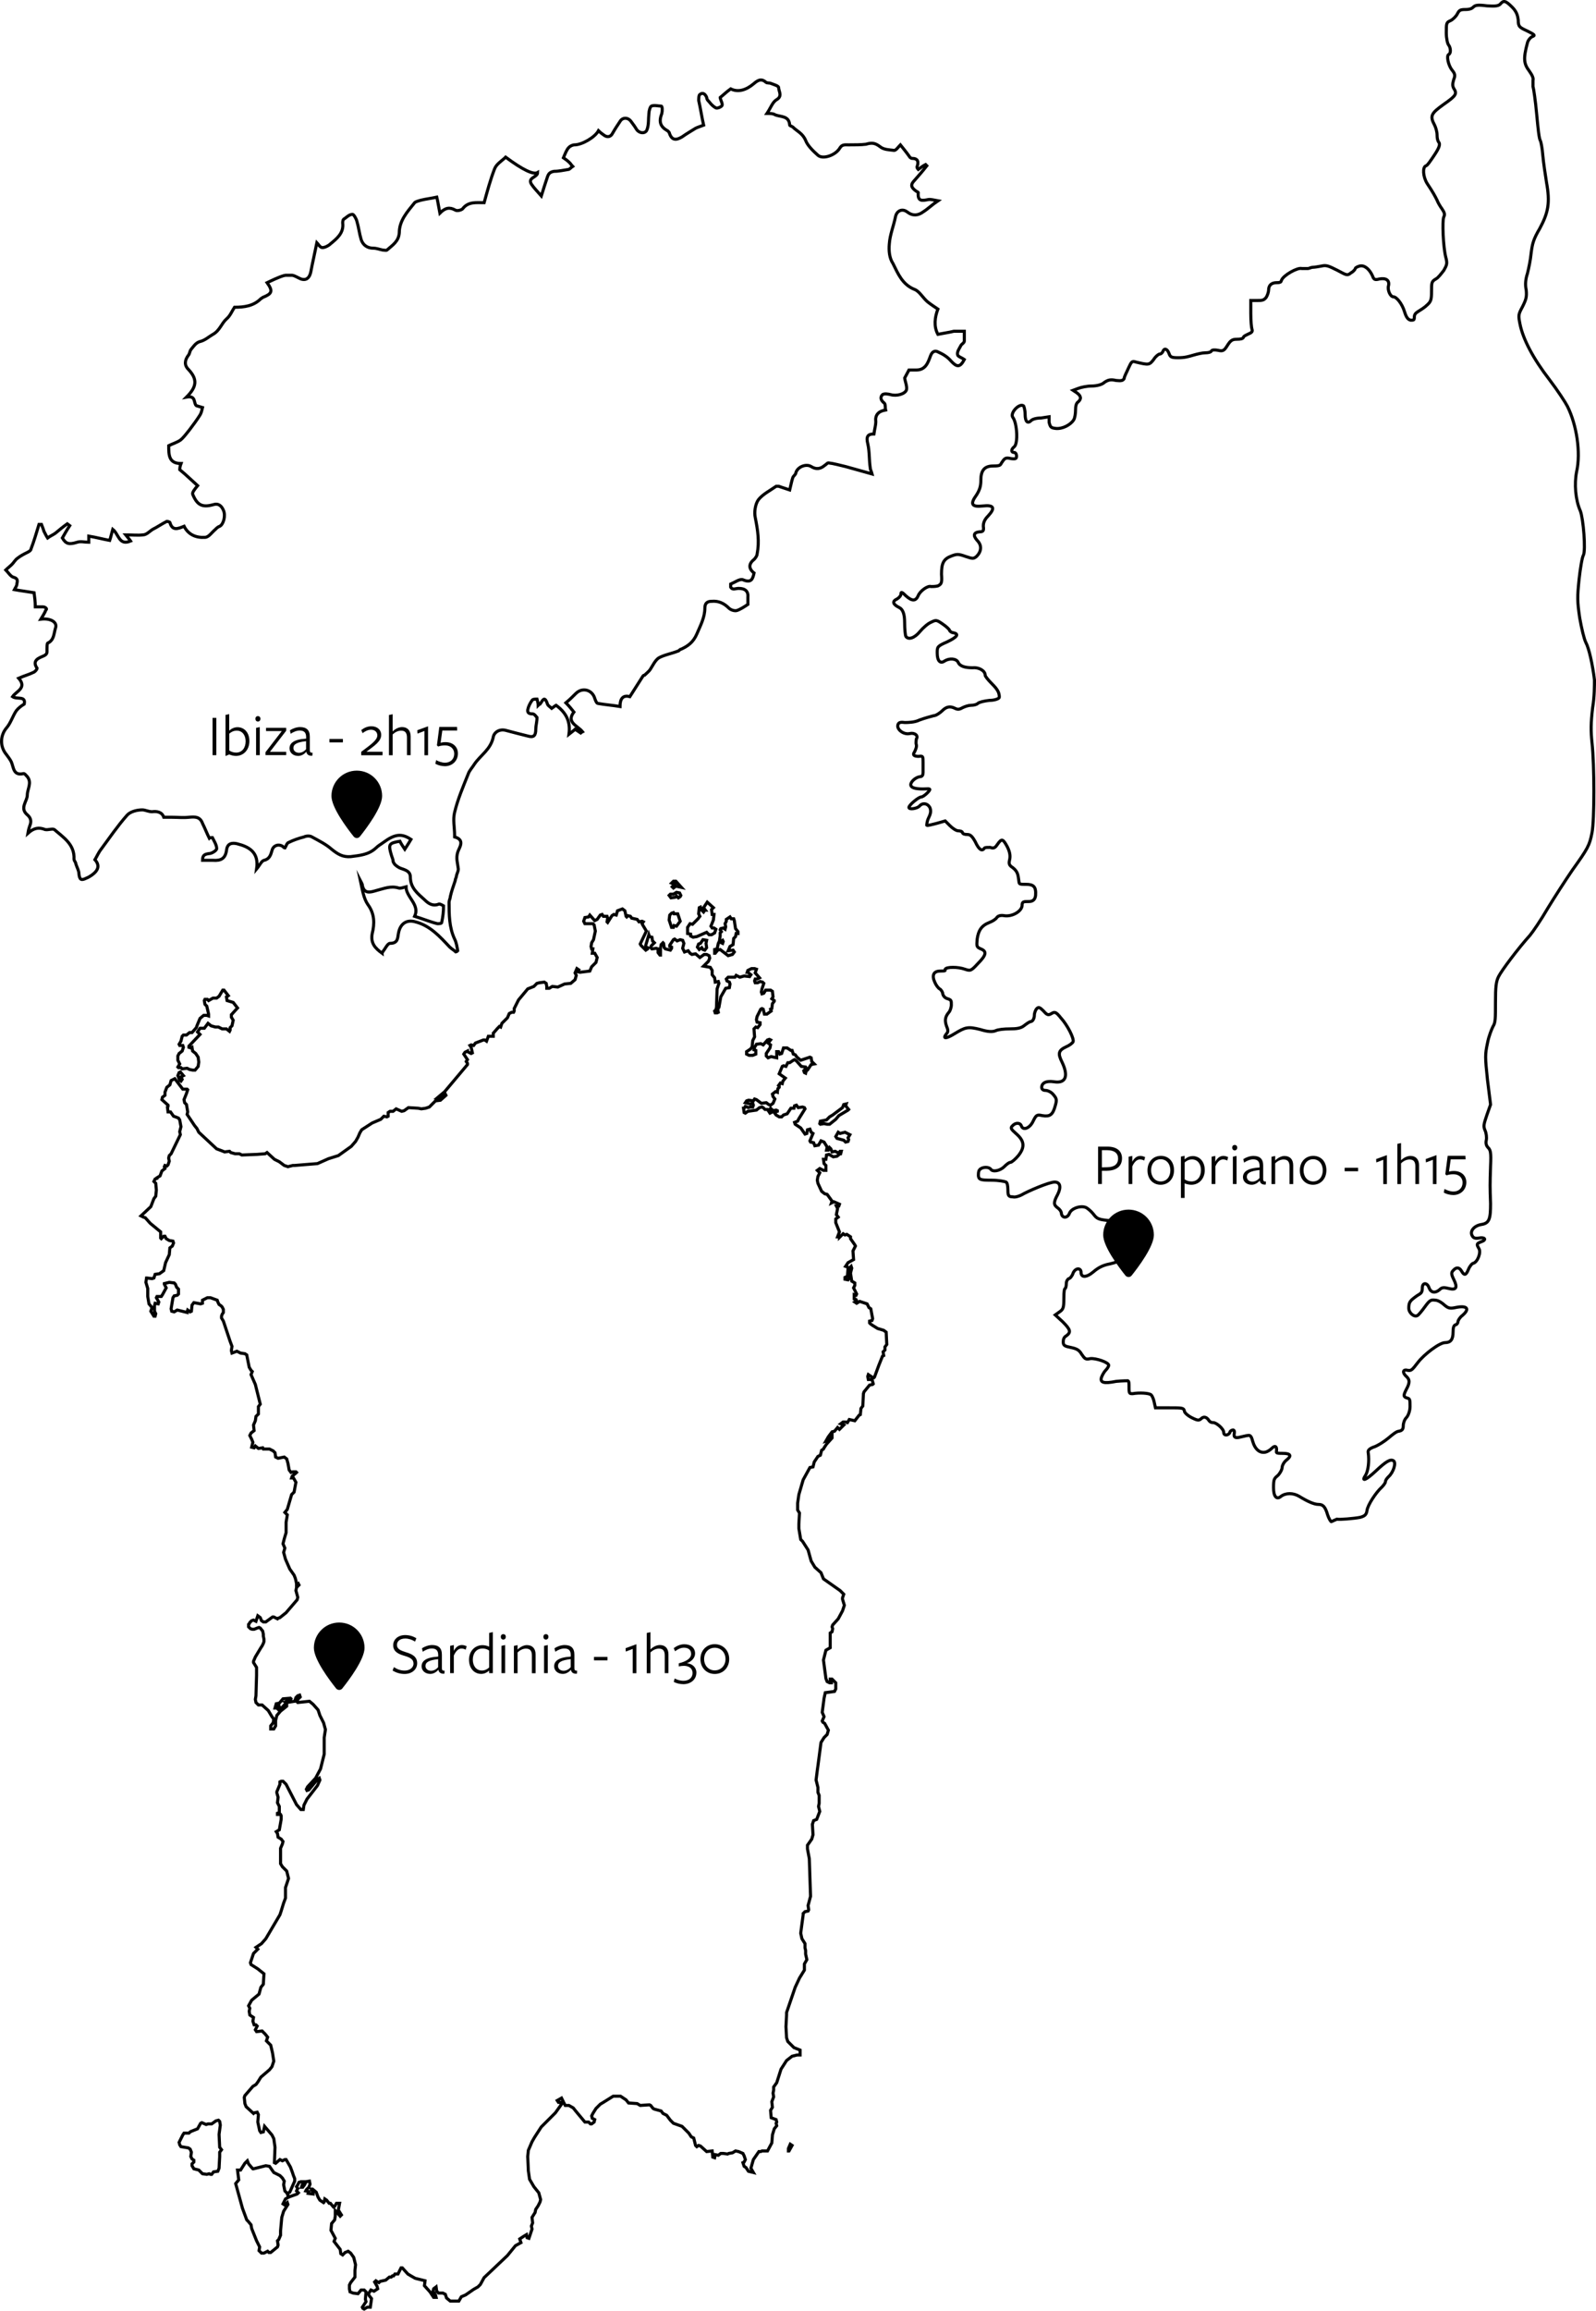 <?xml version="1.0" encoding="UTF-8"?>
<svg id="Calque_2" data-name="Calque 2" xmlns="http://www.w3.org/2000/svg" viewBox="0 0 259.58 375.64">
  <defs>
    <style>
      .cls-1 {
        fill: #000;
        stroke-width: 0px;
      }

      .cls-2 {
        isolation: isolate;
      }

      .cls-3 {
        fill: none;
        stroke: #000;
        stroke-miterlimit: 10;
        stroke-width: .5px;
      }
    </style>
  </defs>
  <g id="Calque_1-2" data-name="Calque 1">
    <g>
      <path class="cls-3" d="M62.14,154.95c-1.1-.8-1.9-1.6-1.6-3.2.4-1.6.4-3.2-.7-4.7-.7-1-.9-2.4-1.2-3.8.1.2.3.4.3.7.3,1.4,1.3,1.1,2.3.8,1.2-.3,2.3-.8,3.6-.4.3.1.8-.1,1.2-.2,0,1.7,2.3,2.9,1.4,4.8,1.3.4,2.5.9,3.7,1.2.2,0,.7,0,.7-.2.2-.9.3-1.8.3-2.7,0,0-.5-.3-.7-.3-1,.4-1.7,0-2.4-.7-1.1-1-2.3-1.9-2.3-3.7,0-1.1-1.2-1.2-1.8-1.5-.5-.3-.8-.5-1-1,0-.4-.2-.7-.3-1.1-.5-1.7-.4-1.9,1.4-2.2.2.4.4.7.8,1.3.4-.6.7-1.1,1-1.6-1.5-1-2.6-.9-4.5.5-.4.3-.8.5-1.2.9-1.2,1.1-2.6,1.2-4.1,1.4-1.3.1-2.1-.4-3.1-1.2-.9-.8-2.1-1.4-3.2-2-.3-.2-.9-.2-1.3,0-.8.2-1.7.5-2.5.9-.3.1-.4.6-.6.9-.1,0-.3-.2-.4-.3-.7-.4-1.5-.1-1.7.7-.2.7-.4,1.4-1.3,1.6-.4.1-.7.8-1.2,1.4.4-2.7-1.2-3.6-3.2-4.1-.9-.2-1.6,0-1.7,1.1-.2,1.3-.9,1.7-2.2,1.6h-1.7c0-.9.4-1,1.1-1.1.4,0,1.2-.5,1.2-.8,0-.6-.4-1.2-.7-1.8,0,0-.4,0-.5.1-.4-.8-.7-1.6-1.1-2.4-.4-1.1-1.2-1.1-2.2-1-.9.1-1.9,0-2.8,0h-1.3c-.3-.9-1.2-1-1.9-.9-.6,0-1.1-.3-1.6-.3-.9,0-2,.3-2.5.9-1.5,1.7-2.8,3.6-4.2,5.5-.4.5-.7,1.2-1,1.7.8.9.6,1.7-.5,2.5-.3.2-.6.4-.9.5-.8.4-1.1.3-1.2-.7,0-.5-.3-1-.5-1.6,0-.3-.3-.5-.3-.8.1-2.4-1.7-3.5-3.2-4.8-.3-.2-1,.1-1.5,0-1-.4-1.8-.3-2.8.6.1-.6.2-.9.3-1.2.3-.7.2-1.3-.4-1.8-1.3-1.1,0-2.2,0-3.2s.8-2,0-3c-.2-.2-.4-.5-.6-.5-1.7.4-1.6-1-2-1.9-.2-.4-.5-.8-.8-1.2-1.1-1.3-1-3.1,0-4.3.7-.8,1-1.9,1.6-2.8.3-.4.8-.8,1.3-1.1.3-1.4-1.2-.7-1.9-1.2.6-.9,2.4-1.4,1-3,.9-.4,1.7-.6,2.5-1,.2-.1.5-.5.5-.6-.9-1.3.3-1.7,1-2s.6-.6.6-1.1c0-.3,0-.9.1-1,1.1-.5,1-1.6,1.3-2.5s-.8-1.6-2.4-1.4c.3-.5.5-.8.7-1.2,0-.2.3-.4.2-.5,0-.1-.3-.3-.5-.3h-1.3c0-.8-.1-1.6-.2-2.3-1.2-.2-2.1-.3-3.2-.5.2-.4.4-.6.4-.9.1-.5.2-.9-.5-1.1-.5-.1-.9-.8-1.3-1.2.3-.3.7-.6,1-.9s.5-.7.9-1c.5-.4,1.1-.7,1.7-1,.2-.1.5-.3.5-.5.5-1.3.9-2.7,1.3-4h.4c.1.3.3.7.4,1.1.2.4.4.8.6,1.1.4-.3.9-.5,1.3-.8.6-.5,1.2-1,1.9-1.5l.4.3c-.4.6-.8,1.3-1.2,2,.6,1,1.1,1.1,2.4.7.6-.2,1.2,0,1.9,0v-1c1.2.2,2.3.5,3.4.7.2-.6.3-1.1.5-1.8,1,.8,1,2.7,2.9,1.9-.2-.3-.4-.5-.8-1,1.1,0,2,.1,2.8,0,.6,0,1.1-.6,1.6-.9.8-.4,1.5-.9,2.3-1.3.1,0,.5.1.5.2.4,1.4,1.3,1,2.3.6.7,1.4,2,1.9,3.4,1.8.6,0,1.1-.8,1.7-1.3.2-.2.4-.4.7-.5.6-.3,1-1.7.6-2.6-.3-.7-.8-1.2-1.7-.9-1.8.5-2.6,0-3.3-1.7-.1-.3.3-.8.8-1.4-.9-.8-1.8-1.7-2.9-2.6,0-.1,0-.5.2-1-2,0-2-1.4-2-2.9.6-.3,1.3-.5,1.9-.9.6-.5,1-1.1,1.5-1.7.6-.8,1.2-1.6,1.7-2.4.2-.3.3-.8.4-1.2l-1-.3c-.5-.4,0-1.7-1.6-1.4,1.7-1.7,1.8-2.9.3-4.5-.7-.7-.6-1.5,0-2.3.2-.2.2-.6.4-.9.4-.5.8-1.1,1.4-1.3.9-.2,1.5-.8,2.2-1.2,1.1-.6,1.4-1.8,2.2-2.5.6-.5.9-1.3,1.3-1.9,1.6,0,3.1-.2,4.3-1.4,0,0,.2-.1.3-.2,1.5-.6,1.7-1,.7-2.4.4-.2.9-.4,1.3-.6.5-.2,1.1-.5,1.7-.6h1.1c.5.1.9.4,1.4.6.9.3,1.4-.2,1.6-1.1.3-1.6.7-3.3,1-4.8.2.2.5.8.9.8s1-.3,1.3-.6c1.1-.9,2.2-1.8,2-3.4,0-.2,0-.6.3-.7.4-.3.8-.7,1.3-.7.2,0,.6.7.7,1.1.3,1,.4,2,.7,3,.3.9,1,1.4,2,1.4.5,0,1,.2,1.5.3.2,0,.6.1.7,0,.9-.8,1.9-1.4,2-2.8,0-2,1.3-3.4,2.5-4.9.2-.2.7-.3,1-.4.8-.2,1.7-.3,2.6-.5.2.8.3,1.6.5,2.6.9-.9,1.6-1,2.5-.5.3.2,1,0,1.2-.2.9-1.2,2.2-1,3.5-1,.5-1.8,1-3.7,1.7-5.5.3-.8,1.2-1.3,1.8-1.9,2.8,2.07,4.53,2.9,5.2,2.5,0,.8-1.7.8-1,1.9.4.6.9,1.1,1.6,1.9.4-1.3.7-2.2,1-3.1.2-.6.5-.8,1.1-.9.8,0,1.6-.2,2.3-.3.2,0,.4-.3.7-.5-.2-.2-.3-.4-.5-.6-.3-.3-.7-.6-1-.8.3-.7.5-1.3.9-1.7.2-.2.6-.4.9-.4,1.2,0,3.3-1.2,3.9-2.3.3.3.7.6,1,.8.5.3,1,.2,1.3-.4.4-.7.8-1.3,1.2-1.9.4-.7,1.3-.7,1.8,0,.3.4.6.8.9,1.3.5.7,1.5.7,1.7,0,.3-.8.2-1.7.3-2.6,0-.4.2-1.1.4-1.2.5-.2,1.1,0,1.6,0,.2,0,.2.8.1,1.2-.5,1.3-.3,2.1.9,2.8.1,0,.2.2.3.3.4,1.3,1.1,1.3,2.1.7.7-.5,1.4-.9,2.2-1.4.4-.2.8-.3,1.3-.5-.3-1.3-.5-2.7-.8-4,0-.3,0-.9.2-1,.5-.4.9,0,1.1.5,0,.3.2.5.4.7.3.4.7.8,1.1,1,.3.1.9-.2,1-.4.1-.3-.2-.8-.3-1.2v-.1c.5-.4,1-.9,1.7-1.4,1.2.6,2.5.2,3.7-.8.6-.5,1.2-1,2-.3.2.2.6.1.8.2.5.2,1.3.4,1.3.7,0,.6.7,1.4-.4,2-.6.4-.9,1.3-1.5,2.2.6,0,1,0,1.3.2.9.4,2.3.1,2.4,1.7,0,.1.4.2.5.3.7.7,1.6,1,2.1,2.2.3.8,1.2,1.7,2,2.4.8.7,2.8,0,3.5-1.1.4-.7.8-.6,1.5-.6,1,0,2,0,2.8-.1,1-.3,1.5-.2,2.3.4.6.5,1.5.5,2.3.6.3,0,.7-.6,1-.9.4.5.9,1.1,1.4,1.8.1.2.3.4.5.4,1,0,1.1.6.8,1.4,0,0,0,.2.2.4.4-.3.8-.6,1.2-.8l.2.2c-.7.9-1.4,1.7-2.2,2.6-.5.6-.2,1,.3,1.4.2.2.6.3.5.4-.1,1.4.6,1.3,1.6,1.1.4-.1,1,.1,1.6.2-.9.6-1.6,1.3-2.4,1.8-.8.6-1.7.7-2.6,0-.8-.6-1.7-.2-1.9.8-.3,1.5-.9,2.9-1,4.4-.1,1.1,0,2.3.6,3.2.8,1.6,1.5,3.4,3.5,4.2.8.3,1.3,1.3,2.1,2,.5.4,1.1.8,1.7,1.2-.5,1.3-.7,2.8,0,4.1,1-.2,1.8-.3,2.6-.5h1.7v1.6c0,.3-.5.5-.6.8-.2.4-.6.9-.5,1.4,0,.3.7.5,1.1.8-.7,1.3-1.2,1.3-2.2.2-.5-.6-1.3-1.1-2-1.4-.5-.3-1-.2-1.3.6-.4,1.1-.8,2.3-2.3,2.3h-1.2c-.2.4-.5.9-.7,1.3.1.7.4,1.3.3,1.9-.2.7-1.6,1.1-2.6.8-.4-.1-1-.2-1.3,0-.5.5-.2,1,.3,1.4.2.2.1.7.2,1.1q-1.8.3-1.6,1.9c0,.6-.2,1.2-.3,2-1,0-1.3.4-1,1.6.3,1.3.2,2.6.4,3.9,0,.3.2.6.3,1-1.4-.4-2.9-.8-4.3-1.2-.9-.2-1.9-.5-2.8-.6-.2,0-.4.3-.6.4-.7.6-1.4.7-2.2.2-.8-.5-2.2,0-2.5,1,0,.3-.4.5-.5.8-.2.6-.3,1.2-.5,2-.6-.2-1.2-.4-1.8-.6h-.4c-1,.7-2.2,1.3-2.9,2.2-.5.7-.7,2-.5,2.9.4,2,.7,3.9.3,5.9,0,.3-.3.7-.5.9-.9.7-.9,1.5,0,2.2-.2.9-.4,1.7-1.8,1.1-.5-.2-1.3.4-2,.7v.5c.1.2.3.3.5.3s.5-.1.8-.1c1.1,0,1.6.5,1.5,1.5v1.1c-.6.4-1.2.8-1.8,1-.4.1-1-.1-1.3-.4-.8-.8-1.7-1.2-2.8-1.1-.7,0-1.1.3-1.1,1.1,0,1.5-.7,2.8-1.3,4.2-.6,1.4-1.5,2-2.6,2.5-.2,0-.3.3-.5.3-1,.4-2.2.6-3.1,1.1-.6.4-1,1.3-1.4,1.9-.2.3-.6.6-.9.9,0,0-.2,0-.3.2-.7,1.1-1.4,2.2-2.1,3.3-1.1-.3-1.6.3-1.6,1.6-1.2-.2-2.5-.3-3.6-.5-.2,0-.4-.5-.5-.8-.4-1.4-2-1.9-3.1-.8-.5.5-1,1-1.6,1.5.5.5.9,1,1.3,1.5-1.3,1.7.6,2.2,1.4,3.2,0,0-.2.1-.3.2-.3-.2-.6-.4-.9-.6-.2.2-.5.4-1,.8.3-2.2-.6-3.6-2.1-4.7-.2.1-.4.3-.7.5-.2-.2-.6-.4-.7-.7-.5-1.5-.8-.5-1.2,0,0,0-.1,0-.3.2,0-.3-.1-.6-.2-1-.3,0-.7,0-.8.2-.3.4-.6,1-.7,1.5-.1.6.3.7.8.7.3,0,.6.5.7.6,0,.7-.2,1.3-.2,1.9,0,1-.3,1.4-1.3,1.1-1.2-.3-2.4-.6-3.5-.9-1-.3-1.9.2-2.1,1-.4,2.1-2.1,3-3.1,4.5-.3.5-.8,1-1,1.6-.8,2-1.7,4.1-2.2,6.2-.3,1.2,0,2.5,0,3.7v.3c1.8.5.7,1.8.5,2.5-.3,1,0,1.8.1,2.7,0,.4-.2.7-.3,1.1,0,.3-.2.5-.2.8-.3.9-.6,1.7-.8,2.6,0,.3-.2.6-.2.9,0,2,0,4.1.9,6,.3.6.4,1.3.5,1.9,0,0-.2.2-.3.2-.3-.3-.7-.5-1-.8-1.6-1.7-3.2-3.5-5.6-4.1-1.4-.4-2.4.3-2.7,1.7-.2.8,0,1.8-1.4,1.8-.4,0-.8.9-1.2,1.4l-.1.2Z"/>
      <path id="corsica-2" class="cls-3" d="M216.53,247.35c-.1,0-.4-.5-.6-1.1-.4-1.4-.8-1.7-1.5-1.7s-1.8-.5-3.1-1.3c-1-.6-2.2-.6-3,0-.7.6-1.2,0-1.2-1.4s.1-1.5.7-2c.4-.4.7-1,.7-1.3s.3-.9.7-1.2c.9-.7.7-1.1-.6-1.1s-1-.1-1-.6c0-.6-.3-.7-.8-.2-.2.2-.6.5-1,.6-.9.2-1.7-.4-2.1-1.8-.2-.8-.4-1-.8-.9-.2,0-.9.2-1.4.3q-.9.2-.8-.5c.1-.5,0-.7-.2-.7s-.5.2-.5.4c-.2.5-1,.6-1,0s-1.2-1.6-1.7-1.6-.6-.2-.9-.6q-.5-.5-1-.1c-.4.4-.6.4-1.6-.1-.6-.3-1.2-.8-1.2-1.1-.1-.5-.4-.5-2.4-.5h-2.3l-.2-.9c-.1-.5-.3-1-.5-1.2-.3-.3-1.9-.4-3-.2-.5,0-.6,0-.6-.9s0-1.1-.2-1.2c0,0-.9,0-1.9.1-2,.4-2.6.2-2.4-.6.1-.3.4-.9.7-1.2s.5-.7.5-.8c0-.5-2.1-1.2-3-1.1-.8.2-.9,0-1.4-.7-.4-.7-.8-.9-1.7-1.1-1-.2-1.3-.3-1.3-.9,0-.4.1-.8.5-1,.8-.6.7-1-.6-2.3l-1.2-1.1.7-.5c.6-.4.7-.7.7-2.1s.1-1.6.2-1.7c.1,0,.2-.4.2-.8s.2-.7.4-.8c.2,0,.6-.5.7-.9.4-.9,1.3-.9,1.3-.1s.8.9,2-.1c.8-.7,1.6-1.1,2.7-1.3,1.7-.4,2.1-.7,2.5-2.2.3-1.1,1.3-1.9,2.8-2.5.7-.2,1-.5,1-.8,0-.4-.4-.4-1.4-.4s-1.5,0-1.9-.4c-.4-.3-1.2-.5-2.8-.7-2.1-.2-2.3-.3-2.9-1.1-.4-.5-1-1-1.3-1.1-.9-.3-2.3.2-2.6,1-.3.8-1.2.8-1.3,0,0-.3-.3-.7-.6-.9-.7-.5-.7-.9,0-2.2.6-1.2.4-2-.5-2s-4.4,1.5-5.4,2.1c-.4.2-1,.4-1.4.3-.7,0-.8-.2-.8-1.1,0-.6-.1-1.2-.3-1.3s-1.2-.3-2.3-.3c-1.9,0-2.1-.1-2.2-.7,0-.4,0-.8.2-1,.4-.5,1.5-.5,1.8-.1.3.5,1.5.3,2.2-.4.4-.4.8-.7,1-.7s.8-.5,1.3-1.1c1.1-1.4,1-2.4-.4-3.6-.8-.7-.9-.9-.6-1.2.5-.6,1.3-.6,1.5,0,.3.8,1.4.3,1.9-.8.5-1,.6-1.1,1.5-.9,1.2.2,1.7-.1,2.1-1.6.3-1,.2-1.2-.3-1.8-.3-.4-.9-.7-1.3-.7s-.6-.2-.6-.5c0-.7.7-1.1,2-.9,1.9.3,2.4-.9,1.3-3.2-.7-1.4-.6-1.9.7-2.5.5-.2,1-.6,1.1-.8.2-.5-.9-2.7-2-3.9-.8-1-1-1-1.5-.7s-.7.3-1.3-.4c-.6-.6-.8-.7-1.1-.4-.2.2-.4.7-.4,1.1s-.2.9-.5,1c-.3,0-.8.4-1.2.7-.5.4-1.2.5-2.3.5-.9,0-1.9.1-2.3.3-.5.2-1.2.2-2.5-.2-2-.5-2.4-.4-4.2.7-1.3.8-2,.9-1.3,0,.3-.3.3-.6,0-1.3-.3-.9-.2-1.5.4-2.2.2-.2.4-.8.4-1.2,0-.7,0-.8-.6-1-.4-.1-.7-.4-.8-.8,0-.3-.3-.7-.5-.8s-.6-.6-.8-1.1c-.5-1.1-.2-1.8.9-1.8s.7-.1.8-.3c.2-.4,2.1-.4,3.2,0,.9.3,1,.3,2.1-.9,1.4-1.4,1.5-2,.5-2.4-.7-.3-.7-.4-.6-1.6.2-1.4.7-2.2,2-2.7.5-.2,1-.5,1.2-.8s.7-.4,1.2-.3c1.3.2,2.8-.7,2.9-1.6,0-.7.2-.7,1.1-.7q1,0,1.1-1c.1-1.4-.3-1.8-1.6-1.8s-1,0-1.2-1.1c-.1-.8-.4-1.2-.9-1.6-.6-.4-.7-.6-.5-1.4.1-.6,0-1.2-.4-2-.7-1.3-.9-1.4-1.6-.4-.4.6-.6.7-1.2.5-.4,0-.8,0-.9.1-.4.6-.9.3-1.5-1-.5-.9-.8-1.2-1.3-1.2s-.7-.1-.8-.3c0-.2-.4-.3-.7-.3s-.9-.4-1.3-.8l-.8-.8-1.4.4c-.8.2-1.5.4-1.6.3,0,0,0-.6.3-1.2.4-.8.4-1.2.2-1.7-.4-.7-1.2-.8-1.7-.2-.4.4-1.7.6-1.7.2s1.6-1.7,2-1.7,1.4-1,1.4-1.2-.5-.1-1.1-.1c-1.3,0-2-.2-2-.7s.8-1.2,1.5-1.3c.4,0,.5-.3.5-.7v-1.6c0-1,0-1.1-.7-1q-1.2,0-.7-.7c.2-.4.4-.9.3-1.2s0-.7,0-.9c.4-.6-.3-1.1-1.1-.9-1,.2-2.1-.7-1.9-1.4.1-.4.4-.5,1.1-.4.5,0,1.6,0,2.4-.4.8-.3,1.9-.6,2.3-.7.4,0,1.1-.5,1.4-.8.7-.7,1.3-.8,2.1-.4.4.2.7.2,1.2-.1.4-.2,1-.4,1.4-.4s.9-.1,1.1-.3c.2-.2,1-.4,1.9-.5.9,0,1.6-.3,1.6-.5,0-.7-.2-1.2-1.2-2.2-.6-.6-1.1-1.2-1.1-1.4,0-.7-1-1.3-2-1.2-1.2,0-2.1-.2-2.4-.9-.3-.6-1.4-.7-2.2-.2-.7.5-1.2,0-1.2-1.3,0-1,0-1.1,1.6-1.8,1.7-.8,2-1.3,1-1.5-.3,0-.6-.3-.6-.4s-.5-.6-1.1-1c-1-.7-1.1-.7-1.9-.3-.5.2-1.3.9-1.8,1.5-.9,1.1-1.9,1.4-2.3.8-.1-.2-.2-1.2-.2-2.3q0-2-.9-2.4c-1-.5-1.2-1-.3-1.4.3-.2.6-.5.6-.8,0-.4.2-.3.8.3,1,.9,1.6.9,2,0,.3-.8,1.6-1.7,2.1-1.5.2,0,.7,0,1.1-.1.6-.3.7-.5.6-1.9,0-1.8.3-2.5,1.7-3,.8-.3,1.1-.3,2.2.1,1.2.4,1.3.4,1.8,0,.8-.8.9-1.8.1-2.6-.7-.8-.6-1.3.4-1.4.6,0,.7-.2.6-.9,0-.6.2-1.1.8-1.7,1.2-1.3.9-1.8-.9-1.6-1.8.2-2.1-.3-1-1.8.5-.8.7-1.4.7-2.4,0-1.6.6-2.3,2-2.3s1.1-.2,1.5-.7c.4-.6.6-.7,1.4-.5.8.1.9,0,.9-.4s-.2-.6-.4-.6c-.5,0-.5-.5,0-.9.7-.5.5-3.9-.2-4.8-.5-.7,1-2.3,1.7-1.9.1,0,.3.7.3,1.4,0,1.2.4,1.6,1,1,.2-.2.8-.4,1.6-.4l1.3-.2v.9c.2.8.3.9,1.1,1,1.1.1,2.4-.6,2.9-1.4.2-.3.3-1.1.3-1.6,0-.6.1-1.1.4-1.3.6-.5.5-1-.2-1.5l-.6-.4.8-.3c.5-.2,1.5-.4,2.2-.4.8,0,1.7-.2,2.1-.6.6-.4,1-.5,1.9-.3.9.1,1.1,0,1.3-.3,0-.3.4-1,.7-1.7.5-1.1.6-1.2,1.2-1,2.1.5,2.2.5,2.9-.4.3-.5.8-.9,1-.9s.4-.2.5-.4c.2-.6.7-.5,1,.3.2.6.4.7,1.5.7s1.7-.2,2.4-.4,1.5-.4,2-.4.9-.1,1-.3c.1-.2.6-.2,1.1-.1.8.2,1,0,1.5-.8s.8-1,1.5-1,1-.1,1.1-.3c0-.2.5-.4.9-.6.5-.2.6-.4.5-.7-.1-.3-.2-1.4-.2-2.6v-2.1h1c.8,0,1.1,0,1.5-.5.2-.3.4-.9.4-1.2,0-.8.5-1.2,1.3-1.2s.7-.2.8-.4c.3-.8,2.6-2.1,3.3-1.9h1c.2,0,.5-.2.8-.2.2,0,.9-.1,1.4-.2.8-.2,1.2,0,2.6.7,1.5.8,1.6.9,2.2.4.4-.2.7-.6.7-.7s.3-.3.7-.4c.8-.2,1.6.5,2.1,1.6.2.6.4.7,1.1.5,1.1-.2,1.7.2,1.5,1.1-.2.7.3,1.8.8,1.8s1.4,1.1,1.8,2.4c.3,1,.6,1.3,1,1.4.5,0,.6,0,.6-.5s.3-.7.6-.9c.3-.2,1-.6,1.4-1,.7-.6.8-.9.8-2.3s0-1.6.7-2c.4-.2.9-.9,1.3-1.4.5-.9.6-1.1.3-2.2-.4-1.6-.6-5.9-.3-6.5.2-.4.1-.7-.3-1.3-.3-.4-.7-1.1-.8-1.4-.3-.6-.6-1.2-1.6-2.7-.7-1.1-.8-2.7-.2-2.9.2,0,.8-.9,1.4-1.8.8-1.2.9-1.7.7-2-.2-.2-.3-.7-.3-1.2s-.2-1.2-.4-1.6c-.8-1.5-.6-1.9,1.5-3.4,2-1.4,2.2-1.7,1.6-2.6-.2-.4-.2-.7,0-1.4.3-.7.2-1-.3-1.6-.6-.8-.9-2.3-.5-2.5s.3-1.1,0-1.5c-.2-.2-.4-1.1-.4-2,0-1.6,0-1.7.7-2,.4-.2.9-.7,1.1-1.1.3-.6.5-.7,1.3-.7s1.1-.2,1.3-.4c.3-.3.7-.4,2.2-.2,1.5.1,1.9,0,2.2-.3.5-.6.8-.6,1.9.5.7.7.9,1.3,1,2.1,0,1.1.2,1.2,1.5,1.8,1.2.6,1.3.7.8.9-.3.1-.7.6-.8,1-.7,2.6-.6,3.4.3,4.6.5.7.7,1.2.6,1.5v1c.1.3.4,2.3.6,4.5.2,2.2.4,4.1.6,4.3.1.2.3,1.2.4,2.4s.4,3.1.6,4.4c.6,3.3.3,4.9-1.1,7.5-1,1.7-1.2,2.4-1.4,4-.1,1.1-.4,2.5-.6,3.3-.3.9-.4,1.8-.2,2.7.1,1.1,0,1.5-.6,2.7-.7,1.3-.7,1.4-.4,2.9.5,2.4,2.1,5.5,4.8,9,1.3,1.7,2.6,3.7,2.9,4.3,1.5,3,2.2,7.5,1.5,10.6-.4,2-.2,4.6.6,6.4.5,1.3.9,6.4.5,7.2-.2.3-.5,2.1-.7,3.9-.3,2.9-.3,3.6.1,6.3.3,1.7.7,3.4,1,4,.5.9,1.1,3.6,1.4,6.1,0,.7,0,2.7-.3,4.5-.3,2.5-.3,3.8-.1,5.7.4,3.6.4,12.6,0,14.6-.4,2.1-.7,2.6-3.2,6.1-1.1,1.6-2.9,4.4-4,6.2-1.1,1.9-2.4,3.8-2.9,4.4-1.9,2.1-4.6,5.7-5.1,6.7-.4.8-.5,1.6-.5,4.2s0,3.3-.4,3.9c-.2.4-.7,1.6-.9,2.7-.4,1.9-.4,2.2,0,6l.5,4-.6,1.7c-.5,1.5-.6,1.8-.3,2.5.2.4.3,1.2.2,1.6-.1.5,0,.9.3,1.2.4.4.5.8.4,3-.1,3.1-.1,3.3,0,6.1,0,2.5-.2,3.2-1.5,3.4-1.2.2-1.9,1.1-1.5,1.8.2.4.5.5,1.1.4,1-.2,1.3.3.4.6-.8.3-.8.4-.4,1.1.4.6-.2,2.2-.9,2.4-.2,0-.6.5-.8,1-.4,1-.7,1-1.1.3s-.9-.7-1.4-.1c-.3.3-.3.6.1,1.4.7,1.4.4,1.8-.8,1.5-.8-.2-1.1-.2-1.5.2-.7.6-1.4.5-1.7-.3-.3-.9-1.1-.9-1.1,0s-.3.9-.9,1.3c-1.1.8-1.3,1-1.3,2,0,.8.9,1.5,1.4,1.2.1,0,.7-.7,1.2-1.4.8-1.1,1-1.2,1.7-1.1.5,0,1.2.5,1.5.8.6.5.9.6,1.8.4,1.9-.4,2.4.2,1.1,1.3-.4.3-.7.8-.7,1s-.2.5-.4.5c-.3.1-.4.5-.4,1.2,0,1.2-.4,1.7-1.3,1.7s-3.4,1.9-4.4,3.2c-1,1.3-1.1,1.4-1.7,1.3-.7-.2-.9.3-.3.9.7.6.7,1.1.1,2.2-.5,1-.5,1.2.1,1.4.5.1.5.3.5,1.4,0,.7-.3,1.5-.6,1.8-.3.3-.5.9-.5,1.3,0,.6-.2.8-.7.9-.4,0-1.1.6-1.7,1.1s-1.5,1.1-2.2,1.4c-.9.3-1.2.6-1.1,1,.2,1.3,0,2.9-.4,3.6-.8,1.2,0,.9,1.6-.6,1.7-1.6,2.4-2,2.9-1.7s0,1.9-.8,2.6c-.3.3-.5.6-.5.8s-.3.6-.6.9c-.9.8-2.3,2.9-2.4,3.8-.1.7-.4.9-1.1,1.1-1,.2-3.4.4-3.8.3l-.9.4Z"/>
      <g>
        <polygon class="cls-3" points="136.33 184.05 136.63 184.25 137.43 184.05 138.23 184.45 137.93 184.95 138.03 185.25 137.93 185.55 137.53 185.65 137.23 185.35 136.13 185.05 135.93 184.75 136.33 184.05"/>
        <polygon class="cls-3" points="135.93 181.95 134.93 182.75 134.53 182.75 134.03 182.65 133.43 182.75 133.33 182.65 133.43 182.25 134.43 182.05 134.93 181.55 135.43 181.25 137.03 180.05 137.23 179.55 137.63 179.45 137.53 179.75 138.03 180.35 137.93 180.45 136.43 181.35 135.93 181.95"/>
        <polygon class="cls-3" points="128.83 348.75 128.33 349.65 128.23 349.65 128.23 349.25 128.53 348.55 128.83 348.75"/>
        <polygon class="cls-3" points="116.73 154.45 116.33 154.95 116.23 154.95 116.23 154.35 116.63 154.25 116.83 153.35 116.93 153.15 117.03 153.15 117.13 153.15 117.53 153.35 117.63 153.05 117.53 152.85 117.23 153.05 117.13 152.95 117.03 152.85 117.13 152.15 117.13 151.65 117.33 151.45 117.13 151.15 117.23 150.95 117.63 150.85 117.93 151.05 118.03 150.65 117.93 150.15 118.13 149.75 118.13 149.45 118.73 149.05 118.93 149.35 119.33 149.35 119.43 149.65 119.63 150.95 120.03 151.45 120.03 151.75 119.73 151.75 119.63 152.25 119.33 152.55 119.23 153.55 118.73 153.85 118.43 154.55 119.23 154.45 119.43 154.75 119.13 155.15 118.43 155.35 117.13 154.35 116.73 154.45"/>
        <polygon class="cls-3" points="114.13 154.05 113.73 154.35 113.43 153.95 113.63 153.45 113.93 153.35 114.33 152.75 114.93 152.85 114.83 153.35 114.93 154.05 114.63 154.45 114.33 154.35 114.13 154.05"/>
        <polygon class="cls-3" points="112.33 151.85 111.83 151.75 111.83 150.75 112.23 150.15 112.63 150.25 113.53 149.35 113.83 148.95 113.63 148.55 113.73 147.55 113.93 147.45 114.13 147.95 114.43 148.25 114.63 147.95 114.73 147.95 114.43 147.55 115.03 146.65 116.03 147.55 115.73 147.85 115.83 148.65 116.13 148.65 116.03 149.55 115.63 150.55 115.83 150.85 116.13 150.85 116.43 151.05 116.23 151.65 115.73 151.95 115.33 151.95 114.93 151.55 113.33 152.25 112.73 152.35 112.33 152.15 112.33 151.85"/>
        <polygon class="cls-3" points="109.73 143.75 109.23 143.55 109.53 143.25 109.93 143.25 110.83 144.25 109.93 144.05 109.53 144.35 109.33 144.15 109.73 143.75"/>
        <polygon class="cls-3" points="109.53 150.75 109.23 150.75 108.83 149.55 108.93 148.75 109.23 148.45 109.53 148.35 109.63 148.55 110.23 148.55 110.63 149.75 110.03 150.55 109.63 150.45 109.53 150.75"/>
        <polygon class="cls-3" points="109.03 145.35 109.53 145.35 110.03 145.05 110.53 145.15 110.73 145.55 110.63 145.75 110.33 145.95 110.03 145.65 109.83 145.85 109.13 145.95 108.83 145.55 109.03 145.35"/>
        <polygon class="cls-3" points="49.03 355.55 49.23 354.95 49.63 354.95 49.53 355.15 49.23 355.55 49.03 355.55"/>
        <polygon class="cls-3" points="40.43 351.75 41.03 352.45 41.13 352.55 41.23 352.55 43.23 352.05 43.83 352.15 44.53 353.15 45.53 353.65 45.93 354.05 46.23 354.55 46.13 355.15 46.33 356.15 46.73 356.55 46.93 357.15 46.43 357.45 46.03 358.25 46.33 358.45 46.73 358.05 46.83 358.35 46.13 359.45 45.83 360.45 45.63 362.65 45.63 363.35 45.33 364.05 45.13 364.25 45.23 364.95 45.13 365.25 44.03 366.15 43.73 366.15 43.53 365.95 42.93 366.25 42.53 366.25 42.13 365.85 42.23 365.25 41.73 364.25 40.93 362.25 40.83 361.65 40.33 361.05 40.13 360.85 39.43 358.95 38.33 354.95 38.83 354.35 38.63 352.75 39.13 352.75 39.83 351.65 40.23 351.25 40.43 351.75"/>
        <polygon class="cls-3" points="30.63 349.15 29.43 348.95 29.23 348.65 29.13 348.25 29.73 347.05 29.93 346.75 30.73 346.75 30.93 346.55 31.13 346.45 32.13 346.05 32.63 345.15 32.83 345.05 33.53 345.35 33.83 345.25 34.43 345.25 35.13 344.75 35.53 344.65 35.73 344.85 35.83 345.45 35.63 346.95 35.73 349.05 36.03 349.45 35.73 349.85 35.73 350.55 35.63 352.45 35.43 352.95 34.73 353.05 34.43 353.45 34.23 353.45 34.03 353.35 33.63 353.45 32.93 353.35 32.33 352.75 31.53 352.55 31.23 352.05 31.23 351.75 31.53 351.45 31.53 351.15 31.23 350.95 31.03 350.55 31.13 349.85 30.93 349.35 30.63 349.15"/>
        <polygon class="cls-3" points="29.83 174.85 29.43 175.05 29.63 175.45 29.43 175.75 29.23 175.65 28.93 174.85 29.13 174.35 29.33 174.25 29.83 174.85"/>
        <polygon class="cls-3" points="29.63 168.45 29.83 168.25 30.33 168.25 30.83 167.85 31.23 167.85 31.93 167.05 32.03 166.75 32.53 165.55 33.13 165.05 33.63 165.05 33.93 165.15 33.93 164.85 33.63 163.55 33.33 163.25 33.23 162.65 33.33 162.45 33.73 162.45 33.93 162.65 34.63 162.25 35.23 162.25 35.63 161.95 36.23 160.95 36.43 160.95 37.13 161.85 36.83 162.05 36.93 162.65 37.93 162.95 38.63 163.85 37.63 164.95 37.63 165.35 37.93 165.85 37.73 166.75 37.43 167.05 37.43 167.45 37.33 167.65 36.83 167.25 36.13 167.25 35.53 166.95 35.03 166.95 34.33 166.75 33.83 166.35 33.23 167.15 32.93 167.15 32.53 167.15 32.13 167.75 32.53 168.15 30.73 170.05 30.73 170.25 31.03 170.35 31.23 170.25 31.33 170.85 31.83 171.25 32.23 171.85 32.33 172.65 32.23 173.35 31.73 173.95 31.33 173.95 30.83 173.85 30.43 173.65 29.63 173.75 29.43 173.55 29.03 173.55 28.93 173.45 29.23 172.95 28.93 172.35 28.93 171.65 29.13 171.25 29.63 170.85 29.83 170.25 29.73 169.95 29.23 169.95 29.13 169.75 29.43 169.25 29.63 168.45"/>
        <polygon class="cls-3" points="25.23 211.85 25.13 212.25 25.13 213.15 25.33 213.55 25.23 213.95 25.03 213.95 24.53 213.15 24.73 212.55 24.23 211.95 24.03 210.75 24.03 209.45 23.73 208.45 23.83 207.75 23.93 207.75 24.73 207.85 25.03 207.75 25.23 207.15 25.93 207.05 26.63 206.55 26.93 205.25 27.53 203.95 27.63 202.85 28.03 202.55 28.23 202.05 28.13 201.75 27.53 201.65 27.03 201.35 26.83 200.95 26.63 200.95 26.23 201.35 26.13 201.25 26.13 200.45 26.13 200.25 24.43 198.85 23.63 197.95 23.33 197.85 22.93 197.65 24.53 196.15 25.03 194.85 25.33 194.45 25.43 193.45 25.33 192.35 25.03 192.05 25.23 191.65 25.53 191.55 25.53 191.45 26.03 191.15 26.33 190.35 26.83 189.95 26.73 189.65 26.83 189.45 27.13 189.55 27.33 189.35 27.53 188.75 27.43 188.25 27.53 187.85 27.83 187.55 29.33 184.45 29.23 183.95 29.43 183.15 29.23 182.05 29.03 181.75 28.53 181.55 28.23 181.45 27.73 180.75 27.33 180.75 27.23 179.95 27.33 179.85 27.33 179.65 26.33 178.75 26.43 178.35 26.83 178.05 26.83 177.55 27.13 176.75 27.63 176.35 27.83 175.65 28.43 175.35 29.73 177.05 30.43 177.05 30.53 177.15 30.33 177.75 29.93 178.75 30.03 179.25 30.33 179.55 30.53 180.75 30.43 181.15 31.63 182.95 32.03 183.45 32.33 184.05 35.23 186.75 36.03 187.05 36.53 187.25 37.33 187.15 37.53 187.35 38.23 187.55 38.93 187.55 39.33 187.75 41.83 187.65 43.13 187.55 43.43 187.35 44.63 188.45 45.43 188.85 46.23 189.45 46.83 189.65 47.63 189.45 47.93 189.45 51.63 189.15 53.43 188.35 55.03 187.85 57.13 186.35 57.83 185.55 58.23 184.85 58.53 184.15 58.83 183.65 60.53 182.55 61.93 181.95 62.43 181.45 62.93 181.55 63.13 181.45 63.13 180.85 63.43 180.65 63.93 180.65 64.43 180.25 65.33 180.65 65.73 180.55 66.43 180.05 68.03 180.15 68.53 180.25 69.23 180.15 69.83 179.95 70.83 178.95 71.63 178.85 72.53 178.05 72.43 177.85 71.43 178.65 71.03 178.55 72.33 177.45 76.03 173.05 76.03 172.85 75.83 172.55 76.03 172.25 75.43 171.35 75.63 171.05 76.03 170.85 76.03 170.95 76.63 171.25 76.83 171.15 76.63 170.25 76.43 169.95 76.63 169.85 77.03 169.95 77.33 169.55 78.63 169.05 78.83 169.05 79.13 169.25 79.43 168.45 80.23 168.45 80.23 167.95 80.93 167.15 81.23 166.85 81.43 166.95 81.63 166.35 82.53 165.45 82.83 164.75 83.23 164.55 83.53 164.55 83.63 164.35 83.63 163.95 84.33 162.55 85.83 160.75 86.83 160.35 87.33 159.85 87.73 159.75 88.53 159.65 88.83 159.85 88.93 160.35 88.93 160.65 89.33 160.65 89.83 160.35 90.73 160.45 91.83 159.95 92.83 159.85 93.53 159.25 93.73 158.55 93.53 158.15 93.83 157.45 94.13 157.65 93.93 157.95 94.33 158.05 95.93 157.85 96.23 157.15 96.93 156.45 97.13 155.65 96.73 154.95 96.53 154.95 96.33 154.95 96.43 154.25 96.23 154.25 96.13 153.85 96.23 153.25 96.53 152.75 96.83 151.35 96.63 150.35 96.43 150.15 95.13 150.15 94.93 149.75 95.13 149.15 95.73 149.05 95.93 148.75 96.73 149.65 97.13 149.45 97.63 148.75 97.93 148.65 98.13 148.95 98.23 148.95 98.73 148.95 98.83 149.25 98.73 149.85 98.83 149.95 99.53 148.85 99.83 148.65 100.23 148.75 100.43 148.05 101.23 147.75 101.63 148.05 101.83 148.95 101.93 149.05 102.13 148.85 102.53 148.95 102.73 149.25 103.63 149.45 103.93 149.85 104.43 149.75 104.63 149.85 104.43 150.15 104.53 150.35 105.13 151.35 105.13 151.35 104.13 153.45 104.23 153.65 105.03 154.45 105.33 154.25 105.33 154.05 105.03 153.95 105.03 153.65 105.53 151.95 105.63 152.25 106.03 152.35 106.13 152.95 106.43 153.25 105.93 153.75 105.83 154.05 106.03 154.25 106.73 154.15 107.03 154.25 107.03 154.85 107.33 155.25 107.43 155.25 107.43 154.15 107.53 153.55 107.83 153.25 107.93 153.35 108.03 154.05 108.23 154.25 109.03 154.45 109.23 154.15 109.23 153.95 108.93 153.85 108.93 153.65 109.53 152.75 109.73 152.65 110.13 152.95 110.63 152.75 111.03 152.85 111.23 153.35 111.03 154.15 111.33 154.75 111.93 154.55 112.23 154.95 112.53 155.15 113.13 155.05 113.83 155.65 114.53 155.15 114.93 155.15 115.33 155.35 115.43 155.75 115.23 156.25 114.43 157.05 115.53 157.25 115.83 157.75 115.83 158.45 116.23 158.95 116.33 159.65 116.83 159.55 116.93 159.85 116.63 160.75 116.53 163.75 116.43 164.15 116.23 164.35 116.33 164.65 116.63 164.65 116.83 164.55 116.73 164.05 116.93 163.75 117.23 162.05 118.03 160.65 118.63 160.55 118.73 159.95 118.63 159.65 118.23 159.45 118.13 159.15 118.43 158.85 119.53 158.85 119.73 158.55 120.33 158.85 121.03 158.65 121.93 158.75 122.13 158.45 121.63 158.05 121.53 158.05 121.63 157.75 122.23 157.45 122.73 157.45 123.03 157.55 122.83 158.15 123.53 158.95 123.13 159.15 122.83 159.15 122.73 159.45 122.83 159.75 123.23 159.75 123.63 159.55 124.03 159.65 124.23 159.85 123.93 160.75 123.83 161.25 123.93 161.55 124.23 161.45 124.53 160.95 125.33 160.95 125.63 161.15 125.73 162.05 125.53 162.35 125.93 162.65 125.93 162.75 125.63 163.15 125.53 163.95 125.33 164.05 125.43 164.35 124.73 164.85 124.33 164.85 124.13 164.05 123.93 163.95 123.73 164.05 123.13 165.25 123.03 165.75 123.13 166.15 123.63 166.25 123.63 166.55 123.23 167.05 122.93 166.95 122.63 167.25 122.73 168.55 122.43 169.15 122.33 170.15 122.13 170.45 122.03 170.55 121.43 170.95 121.43 171.35 121.83 171.55 122.43 171.55 122.93 171.35 122.93 170.75 122.63 170.65 122.73 170.25 123.03 169.75 123.73 169.65 124.13 169.85 124.83 169.05 125.13 168.95 125.33 169.05 124.93 169.55 125.33 169.85 125.23 170.35 124.63 171.25 124.63 171.65 124.93 171.95 125.43 171.75 125.83 171.85 126.33 171.95 126.33 170.95 126.63 170.95 126.83 171.35 127.13 171.25 127.43 170.35 128.03 170.35 128.63 170.75 128.83 170.75 129.03 171.35 129.33 171.45 129.63 171.85 130.23 172.35 131.73 171.85 131.93 171.95 132.03 172.55 132.43 172.95 131.93 173.05 131.33 173.95 131.13 174.05 131.03 174.45 130.83 174.35 130.73 174.05 131.13 173.65 131.03 173.45 130.33 173.35 129.53 172.45 129.23 172.25 129.03 172.35 128.43 172.75 128.13 172.75 127.83 173.35 127.43 173.25 127.23 173.35 126.73 174.55 127.73 175.25 127.33 175.75 127.23 176.15 126.93 176.05 126.63 176.45 126.73 176.55 126.73 176.75 126.53 176.95 126.43 177.45 126.43 177.55 126.13 177.45 125.63 177.85 125.73 178.25 126.03 178.65 125.73 179.35 125.33 179.65 125.03 179.55 124.63 179.25 123.83 179.35 123.03 178.75 122.73 178.65 122.53 178.95 121.83 178.85 121.73 178.85 121.43 178.95 121.23 179.25 122.03 179.45 122.43 179.35 122.53 179.65 122.43 179.95 122.33 179.95 122.03 179.95 121.73 180.05 121.23 179.85 121.03 180.15 120.93 180.15 121.03 180.85 121.23 180.95 121.63 180.65 123.03 180.45 123.53 180.05 123.93 179.95 124.13 180.05 124.43 180.35 124.83 180.35 125.23 180.95 125.43 180.85 125.23 180.35 125.33 180.15 125.73 180.55 126.23 180.45 126.43 180.55 126.43 180.65 125.93 180.85 126.23 181.25 126.73 181.55 127.13 181.55 127.43 181.25 128.03 181.05 128.63 180.15 129.13 180.15 129.23 179.75 129.53 179.65 129.83 180.05 130.53 179.95 130.83 180.05 130.93 180.25 129.93 181.85 129.73 182.25 129.23 182.45 129.33 182.75 130.23 183.35 130.93 184.35 131.23 184.25 131.33 183.65 131.73 183.55 131.93 184.05 132.23 184.25 131.73 185.45 131.83 185.65 132.33 185.75 132.53 186.25 133.13 186.15 133.53 185.45 134.03 185.65 134.53 186.45 134.43 186.95 134.53 186.95 134.73 186.95 134.93 186.55 135.13 186.75 135.33 187.25 135.83 187.15 136.43 187.45 136.63 187.15 136.83 187.15 136.73 187.55 136.63 187.55 136.13 187.95 135.53 188.05 134.83 187.65 134.43 187.75 134.33 188.45 133.93 188.45 134.03 189.15 134.33 189.45 134.33 190.25 133.93 190.25 133.33 189.95 132.93 190.25 133.33 190.65 133.03 191.25 132.93 191.85 133.03 192.35 133.63 193.65 134.13 194.05 134.53 194.15 135.33 195.25 135.23 195.55 135.63 195.35 136.53 195.75 136.43 196.05 136.03 196.05 136.23 196.45 136.03 197.45 136.33 197.85 135.93 198.15 135.93 198.75 136.53 200.25 136.23 201.05 136.53 201.05 136.53 201.15 137.13 200.55 137.43 200.75 137.73 200.65 138.33 201.05 138.33 201.35 139.03 202.35 139.13 202.55 138.73 203.35 138.83 204.75 137.93 205.25 137.53 205.85 137.83 205.95 137.93 206.15 137.83 207.45 137.43 207.65 137.43 207.95 137.93 208.05 138.13 207.75 138.23 206.05 138.43 205.85 138.53 206.15 138.33 206.95 138.53 208.25 139.03 208.55 139.03 208.95 138.83 209.35 139.33 210.35 139.23 210.55 138.93 210.45 138.93 211.15 139.23 211.25 139.33 211.45 139.03 211.65 139.33 211.85 139.83 211.55 141.03 211.95 141.33 212.55 141.63 212.75 141.93 214.35 141.83 214.65 141.43 214.75 141.43 215.05 141.63 215.25 141.93 215.45 142.73 215.95 143.73 216.25 144.13 216.55 144.23 218.55 143.93 218.95 143.93 219.45 143.63 219.75 143.73 220.35 143.53 220.45 142.93 221.95 142.23 223.85 142.13 223.95 141.83 223.85 141.23 223.45 141.13 223.75 141.23 224.25 141.83 224.25 142.03 224.95 141.93 225.05 141.43 225.15 140.53 226.25 140.43 226.55 140.33 228.55 140.03 228.95 139.93 229.95 139.73 230.05 139.03 230.95 138.13 230.75 137.83 231.25 137.53 231.15 137.13 231.15 136.73 231.45 137.23 231.65 136.53 232.35 136.23 232.05 135.73 232.65 135.33 232.75 134.73 233.55 134.33 234.25 134.63 234.15 135.33 233.35 135.33 233.75 134.43 234.75 134.03 235.35 133.93 235.55 133.63 235.75 133.43 236.55 133.03 236.75 132.43 237.65 132.23 238.45 131.73 238.55 130.63 240.55 129.93 242.95 129.73 244.35 129.73 245.45 130.03 245.95 129.93 247.75 129.93 248.45 130.23 250.25 130.53 250.55 131.43 251.95 131.93 253.75 132.53 254.75 133.53 255.65 133.93 256.65 136.63 258.55 137.23 259.15 137.03 259.75 137.03 259.95 137.33 260.95 137.03 261.85 136.33 263.15 135.43 264.15 135.33 264.45 135.43 264.75 135.33 265.25 135.03 265.45 135.03 267.85 134.33 268.25 133.93 269.85 134.33 272.85 134.53 273.35 134.93 273.55 135.23 273.55 135.23 273.35 135.03 273.25 135.03 272.95 135.33 272.95 135.93 273.55 135.93 274.55 135.73 274.95 134.23 275.15 134.03 276.05 133.73 278.35 134.03 279.05 133.73 279.75 133.83 279.95 134.13 280.15 134.73 281.25 134.53 281.95 134.03 282.45 133.53 283.25 133.03 287.05 132.93 287.75 132.73 289.35 133.03 290.55 133.03 291.35 133.23 291.85 133.23 293.15 133.13 293.65 133.33 294.45 132.83 295.75 132.33 295.95 132.13 296.55 132.23 298.25 132.03 298.95 131.33 299.95 131.33 300.55 131.63 302.15 131.83 308.25 131.43 309.75 131.53 310.45 131.43 310.65 130.93 310.75 130.63 311.05 130.63 311.25 130.23 314.25 130.43 315.15 130.93 315.95 130.93 316.65 131.03 317.05 131.03 317.65 131.23 318.55 130.83 319.25 130.83 320.25 130.03 321.55 129.33 323.05 127.93 327.15 127.93 327.55 127.83 329.45 127.93 331.25 128.13 331.85 129.13 332.85 130.13 333.25 130.13 334.05 129.63 334.05 128.83 334.25 127.93 334.95 127.03 336.35 126.33 338.55 125.83 339.25 125.83 339.75 125.73 340.25 125.83 340.85 125.53 341.65 125.63 342.55 125.33 343.05 125.43 344.25 126.23 344.55 126.33 344.95 126.23 345.15 126.33 345.55 125.93 346.05 125.63 347.05 125.63 347.15 125.53 348.35 124.83 349.65 123.93 349.65 123.73 349.75 123.43 349.75 122.53 351.05 122.13 352.45 122.53 353.15 121.73 352.95 121.33 352.35 121.03 352.15 120.83 351.55 121.03 351.45 121.23 351.05 121.03 350.45 120.83 350.05 120.13 349.75 119.63 349.65 119.13 349.95 118.53 350.05 118.33 350.15 117.63 350.05 117.23 350.05 116.83 350.35 116.33 350.25 116.23 350.75 115.93 350.65 115.83 349.65 114.93 349.75 113.93 348.85 113.63 348.75 113.33 348.95 113.13 348.75 112.83 347.55 112.43 347.35 112.03 346.75 110.93 345.65 109.53 345.15 109.03 344.65 108.43 343.85 107.83 343.55 107.53 343.15 106.43 342.85 106.23 342.75 105.83 342.25 105.63 342.15 104.13 342.25 103.63 341.95 102.23 341.85 101.83 341.35 100.93 340.75 99.73 340.75 98.13 341.75 97.63 342.05 96.93 342.75 96.43 343.55 96.23 343.95 96.33 344.35 96.73 344.55 96.63 344.95 96.23 345.25 96.03 345.25 95.73 344.95 95.13 344.95 93.63 343.15 93.23 342.65 92.53 342.25 91.93 342.25 91.73 341.85 91.63 341.75 91.63 341.65 91.33 341.05 90.63 341.45 90.83 341.75 91.13 341.75 91.23 341.95 91.33 342.05 90.33 343.45 88.03 345.75 86.93 347.45 86.53 348.15 85.93 349.55 85.83 350.55 85.93 352.85 86.13 354.25 86.83 355.45 87.63 356.45 87.93 357.55 87.83 357.95 87.53 358.55 87.13 359.15 87.03 359.65 86.53 360.45 86.63 361.35 86.43 361.85 86.53 362.35 86.03 363.85 85.73 363.75 85.63 363.25 85.13 363.55 84.53 363.95 84.73 364.55 83.83 365.05 82.53 366.65 78.73 370.25 78.13 371.35 77.73 371.75 77.03 372.15 75.73 373.05 75.03 373.35 74.63 374.05 73.23 374.05 72.63 373.55 72.43 372.95 72.03 372.75 71.33 372.75 71.03 372.45 70.93 371.75 70.53 372.05 70.43 372.45 70.83 373.05 70.93 373.45 70.53 373.45 70.13 372.85 69.93 372.55 69.03 371.55 69.13 370.75 67.53 370.35 66.83 369.95 66.33 369.65 65.43 368.65 65.23 368.65 64.73 369.65 64.23 369.65 64.03 369.95 63.83 369.95 63.63 370.15 63.33 370.15 62.73 370.65 61.83 370.85 61.63 371.05 61.43 370.95 61.13 370.75 60.93 370.95 61.33 371.65 61.43 372.05 60.83 372.45 60.33 372.25 59.93 372.85 60.03 373.15 60.43 373.65 60.23 375.05 59.73 375.05 59.23 375.35 59.03 375.25 58.93 375.05 59.53 374.15 59.43 373.75 59.53 372.55 59.23 372.25 58.73 372.25 58.23 372.85 57.43 372.75 56.93 372.55 56.83 372.05 56.83 371.45 57.03 371.05 57.73 370.15 57.73 369.05 57.83 368.15 57.73 367.75 57.53 366.95 57.03 366.25 56.63 365.95 56.13 366.15 55.73 366.55 55.43 366.35 55.33 365.65 54.33 364.35 54.53 363.85 53.83 362.55 53.93 361.45 54.43 360.85 54.53 360.25 54.53 359.35 55.33 360.25 55.53 360.05 55.03 359.25 55.23 358.15 54.73 358.15 54.43 358.65 54.23 358.75 53.73 358.15 53.53 358.15 53.13 357.65 52.83 357.45 52.73 357.95 52.63 358.05 52.03 357.65 51.73 357.15 51.43 356.35 50.83 355.85 50.63 355.85 50.93 356.45 50.93 356.65 50.13 356.55 50.23 356.25 49.73 356.15 49.83 355.95 50.23 355.55 50.43 355.05 50.33 354.55 49.73 354.65 49.33 354.65 48.93 354.65 48.63 354.75 48.43 355.15 48.23 355.45 48.23 355.45 48.43 355.75 48.23 356.15 48.53 356.45 48.33 356.65 46.93 357.15 46.73 356.55 47.13 356.35 47.93 354.55 47.93 354.15 47.73 353.65 47.53 353.05 47.23 352.25 46.53 351.05 46.33 351.05 45.93 351.25 45.53 351.05 44.83 351.65 44.63 351.55 44.73 349.05 44.53 347.65 44.23 347.05 43.03 345.65 42.83 346.55 42.43 346.65 42.23 346.35 41.93 344.95 42.03 343.75 41.83 343.35 41.33 343.45 41.23 343.55 40.03 342.45 39.83 341.95 39.73 340.95 39.83 340.65 41.13 339.15 41.63 338.85 41.93 338.45 42.43 337.65 43.83 336.45 44.23 335.95 44.53 335.05 44.33 333.75 44.03 332.45 43.33 331.75 43.53 331.15 43.13 330.65 42.63 330.15 41.73 330.25 41.53 329.95 41.83 329.35 41.63 329.15 41.33 329.15 41.13 328.55 41.23 327.95 40.63 327.55 40.53 326.95 40.63 326.45 40.43 326.05 40.93 325.15 42.13 324.15 42.43 323.05 42.83 322.55 42.93 320.85 41.93 320.05 40.83 319.35 40.73 319.05 41.23 317.55 41.93 316.85 41.63 316.55 42.53 315.95 43.23 315.15 45.53 311.25 45.73 310.65 46.13 309.35 46.43 308.55 46.43 306.85 46.93 305.35 46.63 304.15 45.93 303.45 45.63 302.95 45.63 301.65 45.63 300.45 45.93 299.75 46.03 299.35 45.73 298.95 45.23 298.65 45.13 298.05 44.93 297.75 45.43 297.45 45.73 295.75 45.73 295.15 45.63 294.95 45.13 294.95 45.13 294.75 45.43 294.65 45.43 293.65 45.13 293.05 45.23 292.15 45.03 291.45 45.03 291.25 45.53 290.05 45.53 289.65 45.73 289.55 46.03 289.55 46.53 290.05 48.23 293.35 48.93 294.15 49.33 294.15 49.43 293.45 49.93 292.45 51.63 290.25 52.03 289.35 51.93 289.05 51.63 289.25 50.23 290.95 49.93 291.05 49.83 290.85 50.03 290.45 51.33 289.05 52.13 287.55 52.73 285.15 52.73 282.95 52.73 282.45 52.93 281.15 52.63 280.05 52.03 278.85 51.73 277.95 50.93 277.05 50.33 276.55 48.43 276.75 48.33 276.65 48.43 276.25 48.83 275.85 48.73 275.55 48.43 275.65 48.13 275.95 47.93 276.55 46.63 276.75 46.43 276.65 47.23 276.35 47.33 276.15 47.23 276.05 46.03 276.15 45.43 276.85 44.93 276.95 44.73 277.65 44.93 277.65 45.03 277.25 45.33 277.15 45.43 277.45 45.23 277.85 45.43 278.05 46.33 277.05 46.63 277.05 46.63 277.35 45.63 278.15 45.03 278.85 44.83 279.65 44.83 280.05 44.83 280.55 44.53 281.05 44.03 281.05 44.03 280.55 44.43 280.05 44.53 279.45 44.23 279.05 43.63 278.05 42.63 277.15 42.03 277.15 41.63 276.75 41.53 276.25 41.63 275.65 41.73 272.35 41.73 271.45 41.73 271.05 41.23 270.25 41.23 270.05 41.53 269.35 42.43 267.85 42.63 267.55 42.83 267.15 42.93 266.85 42.93 266.45 42.83 265.95 42.83 265.65 42.73 265.15 42.33 264.65 42.13 264.55 41.83 264.65 41.33 264.85 41.03 264.85 40.73 264.75 40.63 264.65 40.43 264.45 40.43 264.05 40.53 263.95 40.63 263.75 40.93 263.45 41.23 263.35 41.63 263.55 41.93 262.65 42.33 262.95 42.53 263.45 42.83 263.65 43.23 263.65 44.33 262.85 44.53 262.85 45.13 263.15 45.23 263.05 45.53 262.95 46.53 262.15 48.33 260.05 48.43 259.65 48.13 258.55 48.23 258.05 48.53 257.75 48.63 257.65 48.53 257.45 48.43 257.55 48.23 257.65 48.23 257.45 48.13 256.95 48.03 256.55 47.83 256.05 47.13 255.05 46.43 253.45 46.13 252.35 46.33 251.65 46.03 250.95 46.23 250.15 46.53 249.15 46.53 247.45 46.73 246.25 46.33 245.85 46.73 245.35 47.43 242.95 47.83 242.55 48.13 240.95 47.73 240.25 47.43 240.25 47.53 239.95 48.13 239.45 48.13 239.45 48.23 239.35 48.13 239.25 48.13 239.25 47.63 239.25 47.33 239.35 47.03 238.95 46.83 237.85 46.63 237.15 46.23 236.85 45.23 237.05 44.83 236.85 44.73 236.15 44.43 235.85 43.83 235.55 42.83 235.55 42.73 235.35 42.03 235.45 41.53 235.05 41.33 235.35 40.93 235.25 41.13 234.45 40.93 233.95 40.83 233.75 40.63 233.35 40.83 232.95 41.33 232.55 41.23 231.65 41.53 230.95 41.63 230.25 42.03 229.85 42.03 228.65 42.33 228.25 41.53 225.05 40.83 223.45 41.03 222.95 40.83 222.75 40.53 222.25 40.13 220.25 39.83 220.05 39.13 219.95 38.53 219.65 37.73 219.95 37.63 219.55 37.73 218.85 37.43 218.05 36.33 214.75 36.03 214.25 36.03 213.95 36.13 213.65 36.33 213.35 36.33 213.35 36.33 212.85 36.33 212.85 36.13 212.45 35.93 212.25 35.63 212.05 35.43 211.65 35.33 211.35 34.23 210.95 34.03 210.95 33.73 210.95 32.93 211.35 32.93 211.85 32.63 211.95 31.53 211.75 31.23 212.15 31.13 213.15 30.93 213.25 30.53 212.95 30.43 213.25 30.43 213.35 28.83 212.95 28.33 213.25 27.93 213.15 27.83 212.75 28.13 210.95 28.33 210.65 28.83 210.55 29.03 210.35 29.03 209.55 28.73 209.25 28.53 208.75 28.33 208.55 27.53 208.45 26.73 208.65 26.73 208.75 27.03 209.35 26.43 210.45 26.23 210.75 25.53 210.75 25.43 210.95 25.83 211.65 25.73 211.95 25.23 211.85"/>
      </g>
      <path class="cls-1" d="M62.15,129.39c0,1.87-2.51,5.21-3.61,6.59-.26.33-.75.33-1.02,0-1.1-1.38-3.61-4.71-3.61-6.59,0-2.27,1.84-4.12,4.12-4.12s4.12,1.84,4.12,4.12Z"/>
      <path class="cls-1" d="M187.67,200.75c0,1.87-2.51,5.21-3.61,6.59-.26.33-.75.33-1.02,0-1.1-1.38-3.61-4.71-3.61-6.59,0-2.27,1.84-4.12,4.12-4.12s4.12,1.84,4.12,4.12Z"/>
      <path class="cls-1" d="M59.29,267.87c0,1.87-2.51,5.21-3.61,6.59-.26.33-.75.33-1.02,0-1.1-1.38-3.61-4.71-3.61-6.59,0-2.27,1.84-4.12,4.12-4.12s4.12,1.84,4.12,4.12Z"/>
      <g class="cls-2">
        <g class="cls-2">
          <path class="cls-1" d="M34.57,122.76v-6.07h.61v6.07h-.61Z"/>
          <path class="cls-1" d="M38.37,122.88c-.36,0-.79-.11-1.09-.24l-.6.26v-6.69l.6-.13v2.69c.3-.28.77-.56,1.34-.56,1.17,0,1.94.93,1.94,2.26,0,1.4-.91,2.41-2.19,2.41ZM38.51,118.77c-.49,0-.9.2-1.22.49,0-.03,0,2.73,0,2.73.27.21.69.35,1.12.35.95,0,1.54-.77,1.54-1.83,0-1.01-.55-1.74-1.44-1.74Z"/>
          <path class="cls-1" d="M41.95,117.29c-.27,0-.41-.21-.41-.45s.14-.43.41-.43.41.2.41.43-.14.45-.41.45ZM41.65,122.76v-4.44l.6-.13v4.57h-.6Z"/>
          <path class="cls-1" d="M43.18,122.76v-.48l2.65-3.44h-2.56v-.53h3.28v.47l-2.65,3.44h2.65v.53h-3.37Z"/>
          <path class="cls-1" d="M49.8,122.22c-.3.37-.78.66-1.3.66-.82,0-1.41-.52-1.41-1.23,0-.81.63-1.46,2.7-1.58v-.26c0-.7-.31-1.06-1.05-1.06-.49,0-1.08.25-1.46.53l-.13-.56c.4-.28,1.07-.53,1.65-.53,1.03,0,1.6.47,1.59,1.59v2.13c0,.32.06.46.45.45l-.04.49c-.58.04-.9-.19-.97-.63h-.03ZM49.79,120.48c-1.52.17-2.07.51-2.07,1.11,0,.47.39.78.91.78.48,0,.88-.27,1.15-.58v-1.3Z"/>
          <path class="cls-1" d="M53.58,120.68v-.56h2.19v.56h-2.19Z"/>
          <path class="cls-1" d="M58.75,122.76v-.55c1.61-1.21,2.62-1.9,2.62-2.68,0-.51-.39-.91-1.02-.91-.49,0-.95.23-1.38.56l-.21-.51c.46-.36,1-.61,1.65-.61.94,0,1.59.57,1.59,1.4,0,1.06-1.09,1.75-2.4,2.74h2.62v.57h-3.47Z"/>
          <path class="cls-1" d="M66.19,122.76v-2.87c0-.78-.31-1.12-.95-1.12-.51,0-1.01.26-1.38.63v3.37h-.6v-6.54l.6-.13v2.8c.46-.47,1.05-.71,1.54-.71.86,0,1.39.55,1.39,1.52v3.05h-.6Z"/>
          <path class="cls-1" d="M69.03,118.82l-1.13.43-.03-.55,1.75-.64v4.71h-.59v-3.94Z"/>
          <path class="cls-1" d="M72.46,120.64c1.22,0,2.02.77,2.02,1.84,0,1.22-.93,2.07-2.12,2.07-.55,0-1.17-.17-1.55-.4l.12-.59c.39.21.92.42,1.46.42.85,0,1.49-.57,1.49-1.46,0-.74-.55-1.35-1.47-1.35-.56,0-.8.07-1.15.18l-.2-.19.39-2.99h2.88l.03.58h-2.42l-.28,1.99c.22-.06.45-.1.81-.1Z"/>
        </g>
      </g>
      <g class="cls-2">
        <g class="cls-2">
          <path class="cls-1" d="M180.04,190.32h-.82v2.14h-.62v-6.07h1.52c1.6,0,2.37.78,2.37,1.89,0,1.33-.94,2.01-2.45,2.03ZM180.1,186.97h-.88v2.79l.86-.02c1.14-.02,1.77-.48,1.77-1.42,0-.86-.61-1.35-1.75-1.35Z"/>
          <path class="cls-1" d="M184.16,192.47h-.6v-4.44l.6-.13v.95c.29-.57.73-.95,1.31-.95.29,0,.57.09.78.2l-.16.56c-.19-.12-.43-.19-.68-.19-.46,0-.9.35-1.25,1.14v2.85Z"/>
          <path class="cls-1" d="M188.77,192.59c-1.23,0-2.14-.91-2.14-2.34s.95-2.36,2.19-2.36,2.13.91,2.13,2.34-.95,2.36-2.18,2.36ZM188.78,188.44c-.94,0-1.56.75-1.56,1.79s.63,1.82,1.57,1.82,1.56-.75,1.56-1.8-.63-1.81-1.57-1.81Z"/>
          <path class="cls-1" d="M193.96,187.92c1.2,0,1.99.95,1.99,2.3s-.91,2.37-2.19,2.37c-.35,0-.79-.1-1.09-.23v2.37h-.6v-6.72l.6-.13v.59c.3-.28.75-.54,1.29-.54ZM192.67,191.7c.27.21.69.35,1.12.35.95,0,1.54-.77,1.54-1.82s-.56-1.76-1.46-1.76c-.46,0-.87.2-1.19.49,0-.03,0,2.73,0,2.73Z"/>
          <path class="cls-1" d="M197.66,192.47h-.6v-4.44l.6-.13v.95c.29-.57.73-.95,1.31-.95.29,0,.57.09.78.2l-.15.56c-.19-.12-.43-.19-.68-.19-.47,0-.9.35-1.25,1.14v2.85Z"/>
          <path class="cls-1" d="M200.82,187c-.27,0-.41-.21-.41-.45s.14-.43.41-.43.41.2.41.43-.14.45-.41.45ZM200.52,192.47v-4.44l.6-.13v4.57h-.6Z"/>
          <path class="cls-1" d="M204.87,191.93c-.3.37-.78.66-1.3.66-.81,0-1.41-.52-1.41-1.23,0-.81.63-1.46,2.7-1.58v-.26c0-.7-.31-1.06-1.05-1.06-.49,0-1.08.25-1.46.53l-.14-.56c.4-.28,1.07-.53,1.65-.53,1.03,0,1.6.47,1.59,1.59v2.13c0,.32.06.46.45.45l-.04.49c-.58.04-.9-.19-.97-.63h-.03ZM204.86,190.19c-1.52.17-2.07.51-2.07,1.11,0,.47.39.78.91.78.47,0,.88-.27,1.15-.58v-1.3Z"/>
          <path class="cls-1" d="M209.73,192.47v-2.87c0-.78-.31-1.12-.98-1.12-.49,0-.98.26-1.35.63v3.37h-.6v-4.44l.6-.13v.73c.47-.47,1.05-.73,1.51-.73.89,0,1.42.55,1.42,1.52v3.05h-.6Z"/>
          <path class="cls-1" d="M213.55,192.59c-1.23,0-2.14-.91-2.14-2.34s.95-2.36,2.19-2.36,2.13.91,2.13,2.34-.95,2.36-2.18,2.36ZM213.57,188.44c-.94,0-1.56.75-1.56,1.79s.63,1.82,1.57,1.82,1.56-.75,1.56-1.8-.63-1.81-1.57-1.81Z"/>
          <path class="cls-1" d="M218.7,190.39v-.56h2.19v.56h-2.19Z"/>
          <path class="cls-1" d="M224.98,188.53l-1.13.43-.03-.55,1.75-.64v4.71h-.59v-3.94Z"/>
          <path class="cls-1" d="M230.2,192.47v-2.87c0-.78-.31-1.12-.95-1.12-.51,0-1.01.26-1.38.63v3.37h-.6v-6.54l.6-.13v2.8c.47-.47,1.05-.71,1.54-.71.86,0,1.39.55,1.39,1.52v3.05h-.6Z"/>
          <path class="cls-1" d="M233.05,188.53l-1.13.43-.03-.55,1.75-.64v4.71h-.59v-3.94Z"/>
          <path class="cls-1" d="M236.47,190.35c1.22,0,2.02.77,2.02,1.84,0,1.22-.93,2.07-2.12,2.07-.55,0-1.16-.17-1.55-.4l.12-.59c.39.21.92.42,1.46.42.85,0,1.48-.57,1.48-1.46,0-.74-.55-1.35-1.46-1.35-.56,0-.8.07-1.15.18l-.2-.19.39-2.99h2.88l.03.58h-2.42l-.28,1.99c.22-.06.45-.1.82-.1Z"/>
        </g>
      </g>
      <g class="cls-2">
        <g class="cls-2">
          <path class="cls-1" d="M67.25,270.41c0-.71-.58-.99-1.53-1.27-.85-.25-1.77-.62-1.77-1.7,0-.96.82-1.65,1.94-1.65.7,0,1.31.19,1.83.52l-.22.54c-.46-.31-1.05-.5-1.59-.5-.91,0-1.35.49-1.35,1.04,0,.67.6.92,1.53,1.21.87.26,1.76.66,1.76,1.76,0,1-.83,1.75-2.05,1.75-.73,0-1.4-.21-1.95-.56l.22-.55c.49.33,1.06.56,1.75.56.84,0,1.44-.5,1.44-1.15Z"/>
          <path class="cls-1" d="M71.28,271.44c-.3.37-.78.66-1.3.66-.82,0-1.41-.52-1.41-1.23,0-.81.63-1.46,2.7-1.58v-.26c0-.7-.31-1.06-1.05-1.06-.49,0-1.08.25-1.46.53l-.13-.56c.4-.28,1.07-.53,1.65-.53,1.03,0,1.6.47,1.59,1.59v2.13c0,.32.06.46.45.45l-.04.49c-.58.04-.9-.19-.97-.63h-.03ZM71.27,269.7c-1.52.17-2.07.51-2.07,1.11,0,.47.39.78.91.78.48,0,.88-.27,1.15-.58v-1.3Z"/>
          <path class="cls-1" d="M73.81,271.98h-.6v-4.44l.6-.13v.95c.29-.57.73-.95,1.31-.95.29,0,.57.09.78.2l-.16.56c-.19-.12-.43-.19-.68-.19-.47,0-.9.35-1.25,1.14v2.85Z"/>
          <path class="cls-1" d="M79.56,265.44l.6-.13v6.67h-.6v-.42c-.29.27-.74.54-1.29.54-1.19,0-1.99-.96-1.99-2.31s.92-2.36,2.2-2.36c.38,0,.79.11,1.08.24v-2.24ZM78.45,267.98c-.95,0-1.55.76-1.55,1.8s.57,1.77,1.48,1.77c.46,0,.87-.2,1.18-.5,0,.02,0-2.74,0-2.74-.27-.21-.68-.34-1.11-.34Z"/>
          <path class="cls-1" d="M81.86,266.52c-.27,0-.41-.21-.41-.45s.14-.43.41-.43.41.2.41.43-.14.45-.41.45ZM81.56,271.98v-4.44l.6-.13v4.57h-.6Z"/>
          <path class="cls-1" d="M86.51,271.98v-2.87c0-.78-.31-1.12-.98-1.12-.49,0-.98.26-1.35.63v3.37h-.6v-4.44l.6-.13v.73c.46-.47,1.05-.73,1.51-.73.89,0,1.42.55,1.42,1.52v3.05h-.6Z"/>
          <path class="cls-1" d="M88.79,266.52c-.27,0-.41-.21-.41-.45s.14-.43.41-.43.41.2.41.43-.14.45-.41.45ZM88.49,271.98v-4.44l.6-.13v4.57h-.6Z"/>
          <path class="cls-1" d="M92.84,271.44c-.3.37-.78.66-1.3.66-.81,0-1.41-.52-1.41-1.23,0-.81.63-1.46,2.7-1.58v-.26c0-.7-.31-1.06-1.05-1.06-.49,0-1.08.25-1.46.53l-.14-.56c.4-.28,1.07-.53,1.65-.53,1.03,0,1.6.47,1.59,1.59v2.13c0,.32.06.46.45.45l-.04.49c-.58.04-.9-.19-.97-.63h-.03ZM92.83,269.7c-1.52.17-2.07.51-2.07,1.11,0,.47.39.78.91.78.47,0,.88-.27,1.15-.58v-1.3Z"/>
          <path class="cls-1" d="M96.61,269.9v-.56h2.19v.56h-2.19Z"/>
          <path class="cls-1" d="M102.9,268.04l-1.12.43-.03-.55,1.75-.64v4.71h-.59v-3.94Z"/>
          <path class="cls-1" d="M108.12,271.98v-2.87c0-.78-.31-1.12-.95-1.12-.51,0-1.01.26-1.38.63v3.37h-.6v-6.54l.6-.13v2.8c.47-.47,1.05-.71,1.54-.71.86,0,1.39.55,1.39,1.52v3.05h-.6Z"/>
          <path class="cls-1" d="M113.26,271.9c0,1.15-.95,1.87-2.12,1.87-.56,0-1.18-.15-1.56-.38l.16-.55c.33.2.85.38,1.43.38.85,0,1.47-.48,1.47-1.27,0-.74-.57-1.14-1.36-1.16-.28,0-.57.03-.88.09v-.5c1.16-.28,2.01-.77,2.01-1.53,0-.65-.46-1.01-1.17-1.01-.51,0-1.02.25-1.44.58l-.22-.5c.44-.35,1.06-.64,1.72-.64,1.08,0,1.75.62,1.75,1.5,0,.75-.61,1.32-1.33,1.59.98.08,1.55.77,1.55,1.54Z"/>
          <path class="cls-1" d="M116.25,272.11c-1.33,0-2.33-1-2.33-2.42s1-2.42,2.33-2.42,2.35,1,2.35,2.42-1.01,2.42-2.35,2.42ZM116.25,267.85c-1.02,0-1.73.8-1.73,1.84s.71,1.84,1.73,1.84,1.75-.8,1.75-1.84-.72-1.84-1.75-1.84Z"/>
        </g>
      </g>
    </g>
  </g>
</svg>